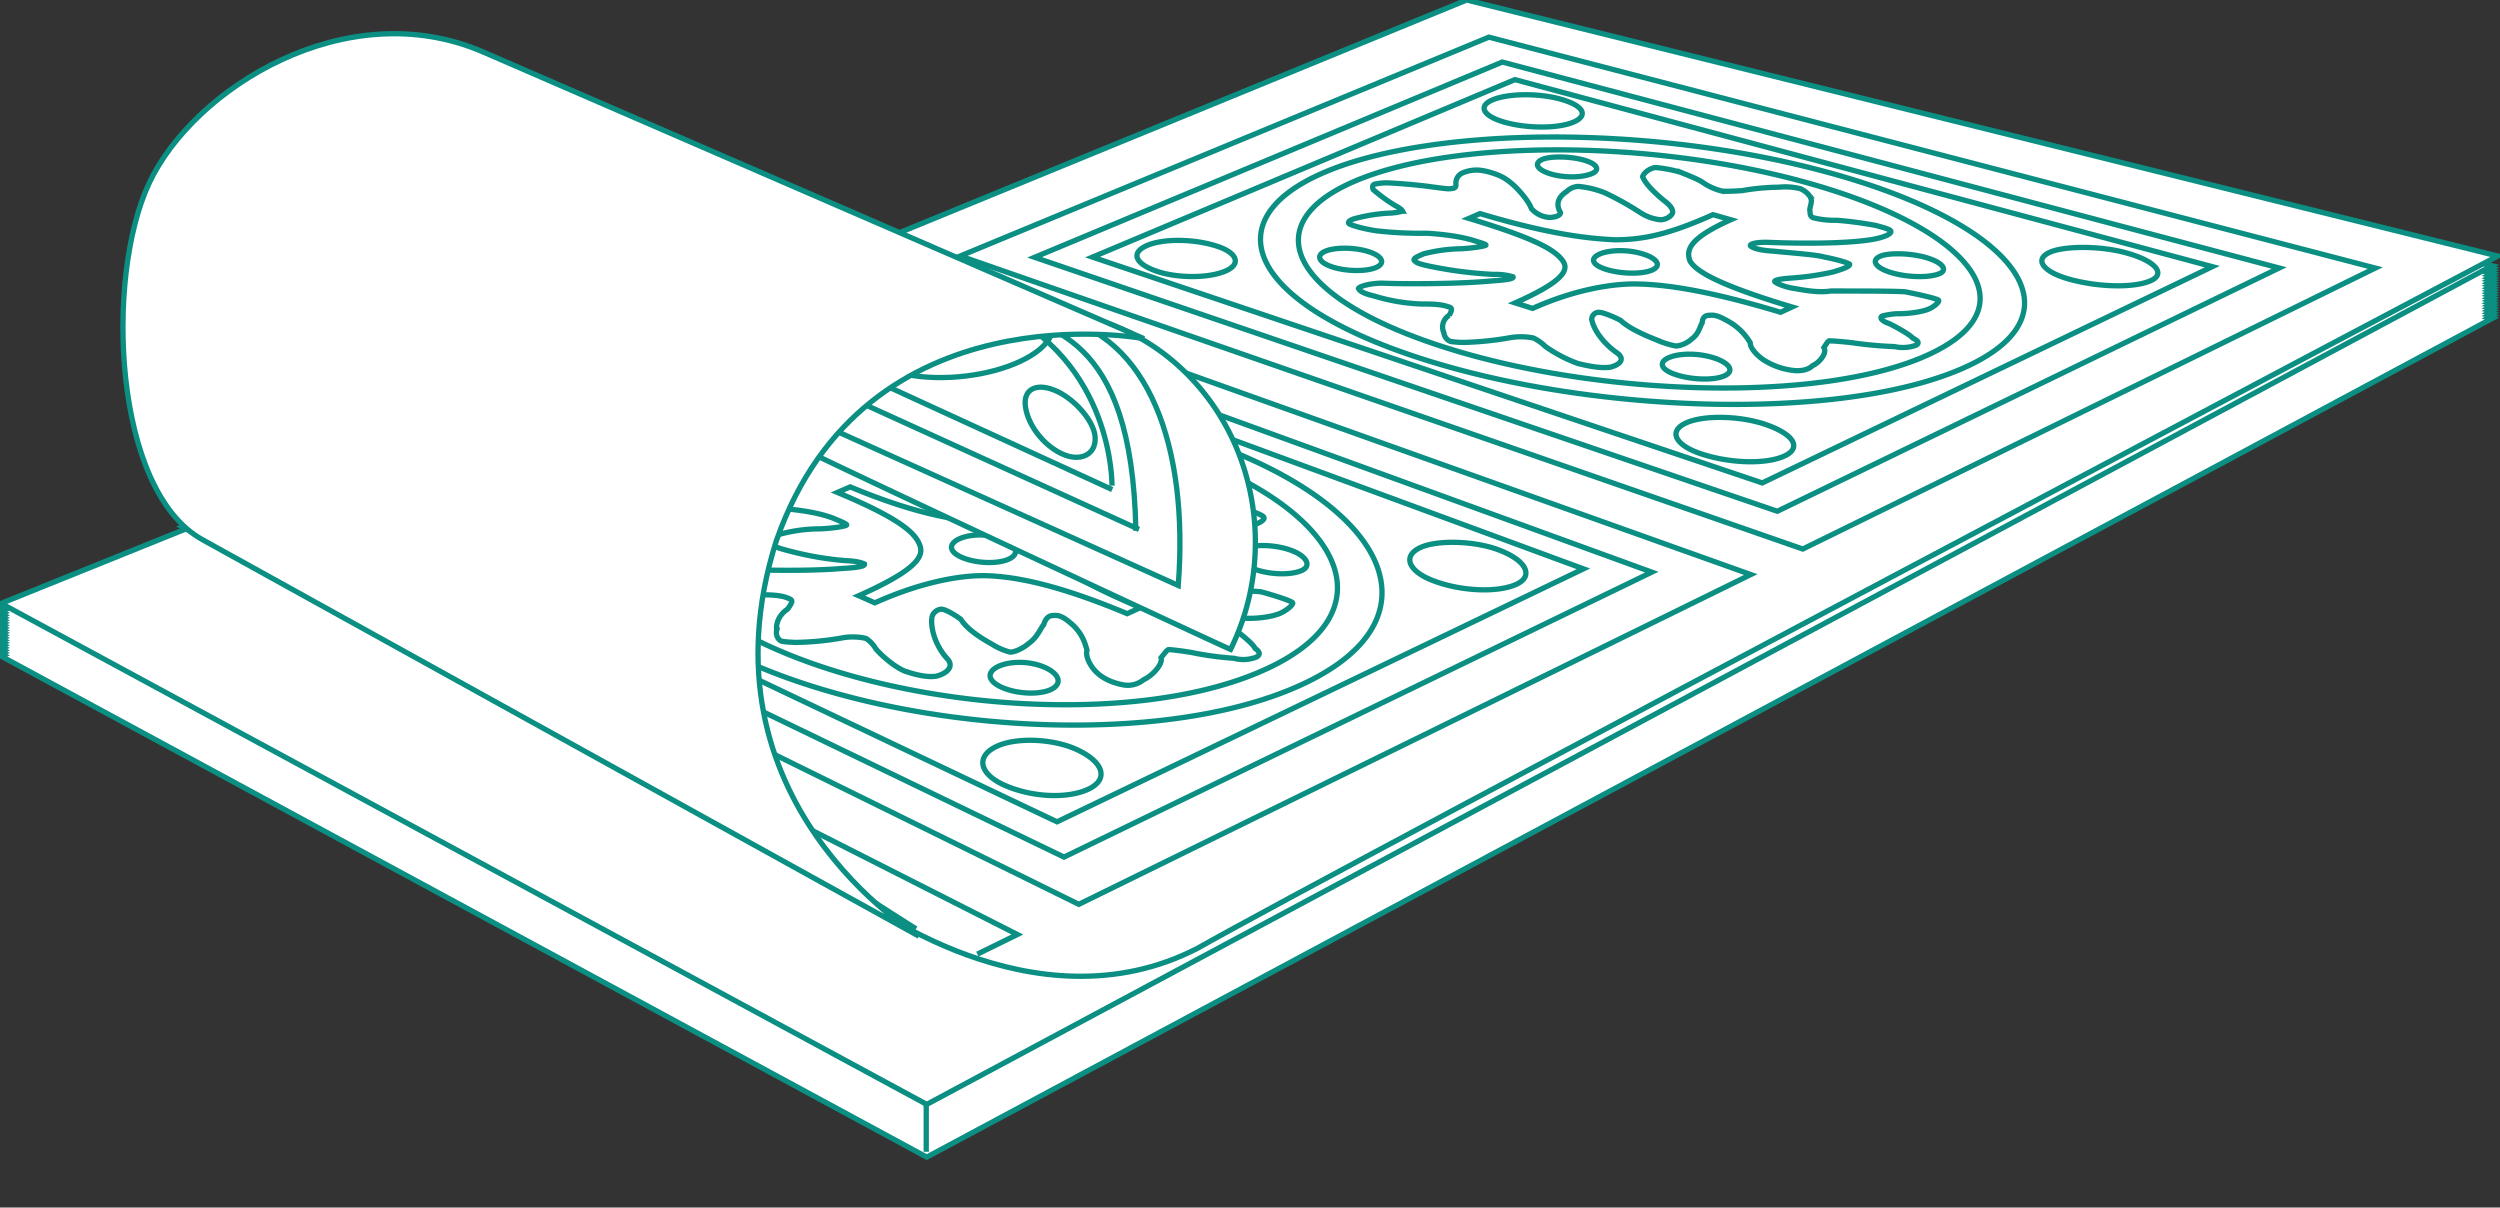 <?xml version="1.0" encoding="UTF-8"?> <svg xmlns="http://www.w3.org/2000/svg" width="942" height="455" viewBox="0 0 942 455"><rect x="0" y="0" width="942" height="455" fill="#333333" stroke="none"/> <defs> <style> .cls-1 { fill: #fff; } .cls-1, .cls-2 { stroke: #0c8f83; stroke-width: 2px; fill-rule: evenodd; } .cls-2 { fill: none; } </style> </defs> <path id="Фигура_87_копия_21" data-name="Фигура 87 копия 21" class="cls-1" d="M937.794,119.7L939,120,349.193,436,0.413,247.234l1-.4-1-.542,1-.4-1-.542,1-.4-1-.542,1-.4-1-.541,1-.4-1-.542,1-.4-1-.542,1-.4-1-.542,1-.4-1-.542,1-.4-1-.542,1-.4-1-.542,1-.4-1-.542,1-.4-1-.542,1-.4-1-.542,1-.4-1-.542,1-.4-1-.542,1-.4-1-.542,1-.4-1-.541,1-.4-1-.542,1-.4-1-.542,1-.4-1-.542L553.473,5.245,939,101.085l-1.206.646,1.206,0.3-1.206.646,1.206,0.3-1.206.646,1.206,0.3-1.206.646,1.206,0.3-1.206.646,1.206,0.3-1.206.646,1.206,0.3-1.206.646,1.206,0.3-1.206.646,1.206,0.3-1.206.646L939,109.6l-1.206.646,1.206,0.3-1.206.646,1.206,0.3-1.206.646,1.206,0.3-1.206.646,1.206,0.3-1.206.646,1.206,0.3-1.206.646,1.206,0.3-1.206.646,1.206,0.3-1.206.646,1.206,0.3-1.206.646,1.206,0.3-1.206.646,1.206,0.3Z"></path> <path id="Фигура_87" data-name="Фигура 87" class="cls-1" d="M349.193,416.139L939,100.139,553.473,4.3,0.413,227.372Z"></path> <path id="Фигура_91" data-name="Фигура 91" class="cls-1" d="M349,416v18"></path> <path id="Фигура_89" data-name="Фигура 89" class="cls-1" d="M941.11,96.469S500,329.565,451.36,357.248c-62.035,32.149-127.574-18.982-127.574-18.982L68.687,198.532,552.631,0Z"></path> <path id="Shape_1_copy_2" data-name="Shape 1 copy 2" class="cls-1" d="M-166.012,315m511.158,34.988s-138.588-87.495-54.66-44.946l92.856,47.077-15.086,7.4m-24.285-255.67L659.688,216.493,406.5,340.753,116.574,198Zm56.941,219.1L622.391,215.581,346.251,115.156,144.778,199.28Zm-51.84-199.776,247.57,91.171L398.294,309.662,166.921,199.714ZM215.819,195.887c-7.923-3.611-19.48-3.981-26.5-1.024-7.388,3.114-7.128,8.282.7,11.981,6.793,3.209,18.59,3.637,26.068.437C223.2,204.241,222.691,199.019,215.819,195.887ZM405.6,282.379c-8.781-4-22.506-4.693-30.07-1.144-7.968,3.738-6.425,10.2,2.271,14.31,10.26,4.847,24.327,5.628,32.392,1.768C417.846,293.649,415.956,287.1,405.6,282.379Zm52.188-114.828c-62.6-23.221-145.735-23.783-191.713-4.4-47.588,20.064-45.648,57.406,12.107,84.661,61.163,28.864,161.139,34.636,213.649,9.519C541.937,233.364,524.564,192.321,457.785,167.551ZM288.868,243.038C236.99,218.9,233.774,185.609,276.484,167.5c41.667-17.669,116.229-16.433,171.618,4.382,58.462,21.969,75.263,58.254,30.012,79.733C431.2,273.88,343.252,268.338,288.868,243.038ZM318.6,164.747a7.012,7.012,0,0,0-4.07,5.1,1.967,1.967,0,0,1-2.174,1.948c-1.021.439-4.518-.428-6.793-0.793a156.3,156.3,0,0,0-16.521-2.274,18.951,18.951,0,0,0-5.736.464,2.162,2.162,0,0,0-1.052,2.427,44.571,44.571,0,0,0,6.4,7.306c1.7,1.3,2.21,2.1,2.323,2.737a23.22,23.22,0,0,1-5.778.776,61.046,61.046,0,0,0-12.227,1.851c-3.547.842-4.145,1.776-4.037,2.41s4.45,2.524,9.809,3.652a121.159,121.159,0,0,0,18.925,1.546c5.349,0.494,12.354,1.689,16.9,3.621,3.321,1.413,4.993,2.124,4.3,2.426-1.4.612-5.86,1.121-9.625,1.326a58.323,58.323,0,0,0-15.159,1.963c-3.51,1.529-5.273,2.3-3.928,3.505,0.116,0.669,2.575,1.749,8.948,3.3a119.6,119.6,0,0,0,19.41,3.208c4.678,0.165,6.384.905,7.227,1.271,0.145,0.685-1.277,1.316-8.927,1.715-12.537,1.077-33.326.65-41.813,0-4.585-.162-9.326,1.182-9.934,2.172,0.1,0.683.279,2.048,5.081,3.593a52.677,52.677,0,0,0,17.556,4.115c6.584,0.082,8.271.843,9.95,1.6,1.27,0.572.672,1.6-.891,3.8-3.5,2.317-4.462,5.812-4.1,7.954a3.741,3.741,0,0,0,1.466,3.995c0.858,0.4,4.028.533,5.626,0.6a109.238,109.238,0,0,0,17.918-1.755c3.058-.586,7.509-0.222,8.83.375a12.274,12.274,0,0,1,3.614,3.957c2.089,2.272,6.127,6.123,10.621,8.171,6.17,2.135,9.465,2.28,11.849,2.02,3.5-.774,7.015-3.215,4.652-6.269-4.315-4.575-6.579-10.824-6.137-15.811a4.006,4.006,0,0,1,3.627-3.217c1.6,0.059,5.349,2.334,7.326,3.841,1.978,3.119,5.967,6.169,11.643,9.307a23.918,23.918,0,0,0,6.9,3.034c1.649,0.074,4.938-1.438,6.918-3.179,3.44-2.4,4.532-5.8,5.766-7.187,0.832-2.833,2.273-3.492,3.92-3.427,2.356-.259,4.421,1.248,7.169,3.695,3.461,3.4,4.332,6.354,5.207,9.322-0.8,2.912,1.98,6.754,3.17,7.924,3.073,3.33,7.668,4.667,10.345,5.168a9.448,9.448,0,0,0,7.823-1.91c3.675-1.725,7.316-6.062,6.581-8.322,1.212-1.436,2.047-2.693,2.774-3.033,1.7,0.072,6.069.622,8.753,1.106a120.589,120.589,0,0,0,15.909,2.168,13.53,13.53,0,0,0,8.33-.392c1.451-.686,1.9-1.787-0.372-3.362-0.55-1.506-5.3-5.378-7.552-6.93-1.968-.81-3.463-2.687-1.672-3.525a30.636,30.636,0,0,1,5.533-.865c5.082,0.2,10.62-.668,13.475-2.007,2.126-1,4.68-3.06,4.4-3.789s-7.391-2.958-12.008-4.193c-6-.576-23.4-0.864-28.4-1.049-5.445.855-10.885-.755-14.412-1.583-3.051-.643-6.089-2.494-6.317-3.2s2.824-1.291,6.805-1.492a100.157,100.157,0,0,0,16.646-2.357c5.136-1.555,7.237-2.52,7.347-3.375-0.26-.694-4.509-2.38-8.968-3.562-2.8-1.112-9.9-1.854-19.148-3.176-5.756-.523-7.807-1.939-8.026-2.619s1.864-1.61,6.68-1.46c11.861,0.883,29.712,1.454,40.372-.23,5.338-.84,9.115-2.57,8.587-3.929-0.263-.678-2.147-1.4-4.982-2.485a106.887,106.887,0,0,0-14.643-2.75,25.8,25.8,0,0,1-8.854-1.414c-1.147-1.015-.37-2.135-0.383-3.279,0.653-2.579,2.453-4.149,1.507-6.749a6.683,6.683,0,0,0-2.757-3.269,19.576,19.576,0,0,0-8.1-.851,77.1,77.1,0,0,0-14.339,1.211c-3.806.218-7.251,0.285-8.137-.056a15.5,15.5,0,0,1-5.8-3.625c-1.268-1.6-4.948-3.567-7.75-5.194a37.853,37.853,0,0,0-9.077-2.381,9.045,9.045,0,0,0-5.98,4.03c0.25,3.436,3.088,7.913,5.585,11.155,2.325,2.62,2.665,5.047,1.157,6.456a7.112,7.112,0,0,1-4.8,2.128,12.364,12.364,0,0,1-6.733-3.271,80.5,80.5,0,0,0-11.394-9.383c-4.411-2.315-8.046-3.193-9.556-3.235a8.237,8.237,0,0,0-5.076,2.212c-3.911,2.406-5.733,5.675-4.777,9.522-0.372,1.585-3.279,2.143-4.794,2.1a7.267,7.267,0,0,1-5.928-4.162c-0.066-3.482-3.212-10.442-6.1-13.3-2.063-2.5-7.339-4.618-10.285-4.69A14.1,14.1,0,0,0,318.6,164.747ZM273.143,199.72c-4.8-2.114-12.275-2.359-16.484-.547s-3.791,5.11.98,7.257c4.805,2.161,12.378,2.429,16.629.58S277.979,201.85,273.143,199.72Zm120.521,51.746c-5.625-2.472-13.016-2.421-17.419-.394s-4.391,5.391,1.2,7.9c5.633,2.529,14.065,2.922,18.508.853S399.33,253.956,393.664,251.466Zm-70.1-27c19.627-8.754,24.649-14.023,23.161-18.623-1.544-4.89-7.426-10.352-31.182-20.291l4.814-2.088c23.8,9.891,38.215,12.308,48.873,13.14,11.31,0.19,21.57-2.126,40.454-10.549l6.252,2.463c-18.925,8.469-20.508,13.753-20.365,18.309,0.941,4.625,7.63,11.068,34.162,22.1l-5,2.308c-26.487-11.081-41.627-13.721-51.695-14.256-9.229-.508-24.448,1.687-43.407,10.172ZM378.01,203.2c-5.277-2.179-12.254-2.074-16.444-.211s-4.227,4.891,1.021,7.1c5.284,2.227,13.244,2.509,17.47.61S383.323,205.4,378.01,203.2Zm108.826,4.3c-5.793-2.25-14.047-2.522-17.515-.927-4.17,1.918-2.876,5.41,2.891,7.694,5.807,2.3,14.182,2.6,18.379.644C494.081,213.29,492.669,209.769,486.836,207.5Zm-120.582-47.39c-4.981-1.933-12.428-2.1-15.757-.67-4,1.724-3.238,4.788,1.718,6.748,4.988,1.974,11.691,1.833,15.72.081C371.284,164.816,371.268,162.059,366.254,160.113Zm-2.186-27.838c-7.615-2.822-19.1-3.009-25.874-.152-6.471,2.727-5.372,7.323,2.177,10.215,8.019,3.071,19.737,3.305,26.276.506C373.5,139.913,372.157,135.273,364.068,132.275Zm200.418,74.853c-9.217-3.418-23.131-3.692-29.325-.786-6.9,3.238-4.4,8.917,4.755,12.423,10.795,4.135,24.7,4.639,31.67,1.3C577.842,217.074,575.354,211.159,564.486,207.128ZM561,14l334.017,87L679.29,206.873,361.838,96.454ZM669.7,192.647L858.78,100.983l-292.727-77.6L389.84,96.956ZM570.815,30L833.6,100.477,664.019,181.969,411.658,96.878ZM458.564,92.766c-8.683-2.822-20.1-2.9-26.212-.325-6.433,2.711-4.844,6.964,3.777,9.856,7.472,2.506,19.121,2.626,25.616-.154C467.915,99.5,466.09,95.212,458.564,92.766Zm206.022,66.955c-9.45-3.071-22.9-3.355-29.372-.319-6.814,3.2-3.765,8.41,5.632,11.562,11.078,3.715,24.855,4.06,31.728.77C679.1,168.61,675.724,163.341,664.586,159.721Zm23.324-95.01c-66.671-18-148.26-16.9-188.456.044-41.513,17.5-30.114,48.207,33.088,69.388,66.544,22.3,164.649,24.958,209.542,3.483C785.134,117.034,758.472,83.759,687.91,64.711ZM541.757,130.025c-56.638-18.744-68.246-46.083-31-61.876,36.389-15.432,109.7-15.814,168.751.318,61.5,16.8,87.089,46.211,47.981,64.775C687.324,152.306,600.844,149.579,541.757,130.025Zm9.535-64.96a4.25,4.25,0,0,0-2.711,4.3c0.126,0.893-.183,1.659-1.64,1.652-0.889.382-4.527-.267-6.844-0.525-5.488-.776-11.553-1.294-16.74-1.562a20.291,20.291,0,0,0-5.5.495c-0.592.252-.926,1.011-0.42,2.026a60.264,60.264,0,0,0,8.1,5.912c1.987,1.041,2.689,1.692,2.958,2.214a23.925,23.925,0,0,1-5.456.753,62.556,62.556,0,0,0-11.5,1.764c-3.258.764-3.607,1.545-3.342,2.066s4.988,2,10.511,2.82a147.5,147.5,0,0,0,18.884.906c5.349,0.3,12.488,1.15,17.4,2.652,3.593,1.1,5.4,1.65,4.8,1.912-1.213.531-5.441,1.037-9.065,1.279a60.748,60.748,0,0,0-14.311,1.912c-3.045,1.327-4.574,1.993-2.96,2.959,0.28,0.548,2.95,1.387,9.557,2.54a152.362,152.362,0,0,0,19.728,2.254,23.286,23.286,0,0,1,7.359.9c0.311,0.56-.92,1.106-8.278,1.584-11.956,1.131-32.338,1.191-40.782.824-4.516-.043-8.8,1.155-9.15,1.98,0.264,0.558.787,1.675,5.859,2.849a69.456,69.456,0,0,0,18.15,3.028c6.438-.063,8.271.527,10.1,1.114,1.379,0.444,1.051,1.3.075,3.133a5.128,5.128,0,0,0-2.017,6.593,3.981,3.981,0,0,0,2.419,3.238,32.3,32.3,0,0,0,5.624.38,116.921,116.921,0,0,0,17-1.792,24.4,24.4,0,0,1,8.68.13,16.462,16.462,0,0,1,4.486,3.162,50.7,50.7,0,0,0,12.319,6.458c6.512,1.618,9.745,1.67,12,1.411,3.214-.7,6.029-2.764,2.993-5.209-5.305-3.649-9.027-8.711-9.815-12.8a2.668,2.668,0,0,1,2.744-2.7c1.573,0.016,5.769,1.8,8.058,3,2.681,2.512,7.3,4.926,13.571,7.377a32.8,32.8,0,0,0,7.433,2.339,10.42,10.42,0,0,0,5.948-2.733c2.762-2.03,3-4.827,3.868-5.987,0.126-2.333,1.368-2.9,2.983-2.88,2.226-.259,4.594.932,7.849,2.878a21.759,21.759,0,0,1,7.286,7.511c-0.083,2.392,3.533,5.47,4.966,6.4a26.309,26.309,0,0,0,11.254,4c2.721,0.355,5.642-.211,7.124-1.713,3.151-1.479,5.651-5.086,4.4-6.915,0.834-1.195,1.346-2.237,1.97-2.529,1.664,0.025,6.029.387,8.743,0.728a149.654,149.654,0,0,0,15.92,1.451,14.651,14.651,0,0,0,7.973-.486c1.245-.588,1.421-1.5-1.148-2.734-0.886-1.217-6.4-4.283-8.942-5.5-2.1-.623-3.989-2.127-2.449-2.846a30.942,30.942,0,0,1,5.159-.817c4.972,0.062,10.137-.756,12.589-1.907,1.828-.857,3.82-2.593,3.379-3.184s-7.858-2.273-12.626-3.193c-5.956-.353-22.911-0.246-27.8-0.3-5.084.806-10.749-.405-14.371-1.013-3.117-.466-6.511-1.924-6.9-2.5s2.436-1.114,6.256-1.357a103.227,103.227,0,0,0,15.611-2.258c4.62-1.375,6.433-2.208,6.337-2.911-0.417-.564-4.945-1.864-9.559-2.746-2.988-.858-10.063-1.328-19.374-2.233-5.725-.318-8.06-1.44-8.436-1.995s1.428-1.359,6.15-1.33c11.75,0.495,29.243.615,39.207-.975,4.99-.793,8.253-2.288,7.419-3.394-0.416-.552-2.418-1.109-5.43-1.946A136.462,136.462,0,0,0,692.038,83a32.519,32.519,0,0,1-8.952-.992c-1.358-.813-0.869-1.75-1.155-2.692,0.022-2.136,1.4-3.463-.141-5.587a8.684,8.684,0,0,0-3.467-2.642,24.036,24.036,0,0,0-8.1-.546,83.1,83.1,0,0,0-13.687,1.275c-3.659.253-7,.375-7.948,0.111a21.649,21.649,0,0,1-6.534-2.878c-1.625-1.3-5.693-2.85-8.822-4.14a49.812,49.812,0,0,0-9.441-1.793c-2.083.254-4.364,1.909-4.859,3.445,1.081,2.832,4.941,6.471,8.164,9.1,2.9,2.115,3.824,4.108,2.695,5.3a5.77,5.77,0,0,1-4.159,1.846,17.062,17.062,0,0,1-7.359-2.563,112.367,112.367,0,0,0-13.41-7.517,35.283,35.283,0,0,0-10.125-2.486,6.744,6.744,0,0,0-4.415,1.924c-3.229,2.062-4.2,4.794-2.325,7.947,0.027,1.314-2.674,1.83-4.163,1.823a9.962,9.962,0,0,1-6.814-3.317c-0.925-2.871-5.718-8.556-9.254-10.862-2.638-2.031-8.325-3.677-11.224-3.68A14.028,14.028,0,0,0,551.292,65.065ZM515.6,94.8c-5.224-1.647-12.591-1.7-16.247-.128s-2.415,4.28,2.789,5.952c5.239,1.682,12.7,1.754,16.388.15S520.858,96.46,515.6,94.8Zm130.039,40.009c-6.051-1.9-13.211-1.714-16.994.028s-2.959,4.484,3.072,6.418c6.071,1.946,14.339,2.1,18.148.323S651.728,136.728,645.637,134.811Zm-74.7-20.68c16.963-7.565,20.563-11.989,17.985-15.737-2.706-3.989-9.787-8.368-35.44-16.092l4.184-1.816c25.682,7.687,40.336,9.4,50.931,9.873,11.069-.065,20.5-2.169,36.868-9.468l6.685,1.906c-16.391,7.336-16.655,11.709-15.415,15.448,2.032,3.778,10.091,8.929,38.5,17.434l-4.308,1.987c-28.385-8.546-43.746-10.412-53.671-10.652-9.106-.235-23.386,1.864-39.761,9.193Zm47.822-18.518c-5.671-1.688-12.444-1.465-16.072.148s-2.923,4.1,2.729,5.814c5.689,1.725,13.5,1.8,17.158.159S624.469,97.311,618.762,95.613Zm106.851,1.4c-6.153-1.733-14.234-1.795-17.226-.419-3.6,1.655-1.517,4.493,4.62,6.252,6.177,1.77,14.372,1.849,17.986.167C734,101.618,731.806,98.76,725.613,97.017Zm-128.85-36.7c-5.346-1.5-12.672-1.5-15.574-.253-3.489,1.5-1.985,4.022,3.344,5.548,5.361,1.535,11.877,1.29,15.384-.235C602.833,64.11,602.141,61.832,596.763,60.318ZM587.77,37.285c-8.161-2.2-19.464-2.14-25.4.361-5.667,2.388-3.444,6.184,4.672,8.44,8.617,2.4,20.147,2.367,25.859-.078C598.885,43.447,596.433,39.622,587.77,37.285ZM800.831,95.194c-9.714-2.622-23.267-2.576-28.6-.072-5.944,2.789-2.206,7.39,7.472,10.08,11.4,3.17,24.973,3.309,30.958.445C816.03,103.075,812.277,98.284,800.831,95.194Z"></path> <path id="Эллипс_9" data-name="Эллипс 9" class="cls-1" d="M391.255,117.275c45.155,0,81.76,38.957,81.76,87.011a91.128,91.128,0,0,1-9.336,40.415c-2.018-.7-157.729-73.342-161.3-75.667C313.245,134.553,355.2,117.275,391.255,117.275Z"></path> <path class="cls-1" d="M313.61,146.856q58.641,26.7,115.545,52.623m-10.071-15c-30.863-14.16-93.439-42.887-93.439-42.887m71.107-21.308c3.867,16.862-40.45,28.731-65.421,17.721,23.225-14.431,48.981-21.857,66.176-18.551,35.225,6.773,50.507,49,46.455,101.159l-137.71-62.172M385.844,118.2c-2.346,10.175-20.269,16.988-43.061,13.062m69.855,33.379c-0.4-5.912-7.446-13.889-14.121-17.075-7.4-3.54-12.623-1.27-12.224,4.761,0.485,7.017,6.474,15.3,13.893,18.7,6.66,3.079,12.932.5,12.452-6.385h0Z"></path> <path class="cls-2" d="M419,183s0.781-46.834-44-67"></path> <path class="cls-2" d="M375,115c19.077,9.329,51.546,8.947,53,85"></path> <path id="Фигура_90" data-name="Фигура 90" class="cls-1" d="M182.12,19.615L431.028,127.592s-105.042-19.8-138.52,76.217c-31.191,98.308,53.745,148.955,53.745,148.955l-270-149.431c-33.5-18.54-36.84-98.441-20.07-134.292S130.632-2.721,182.12,19.615Z"></path> </svg> 